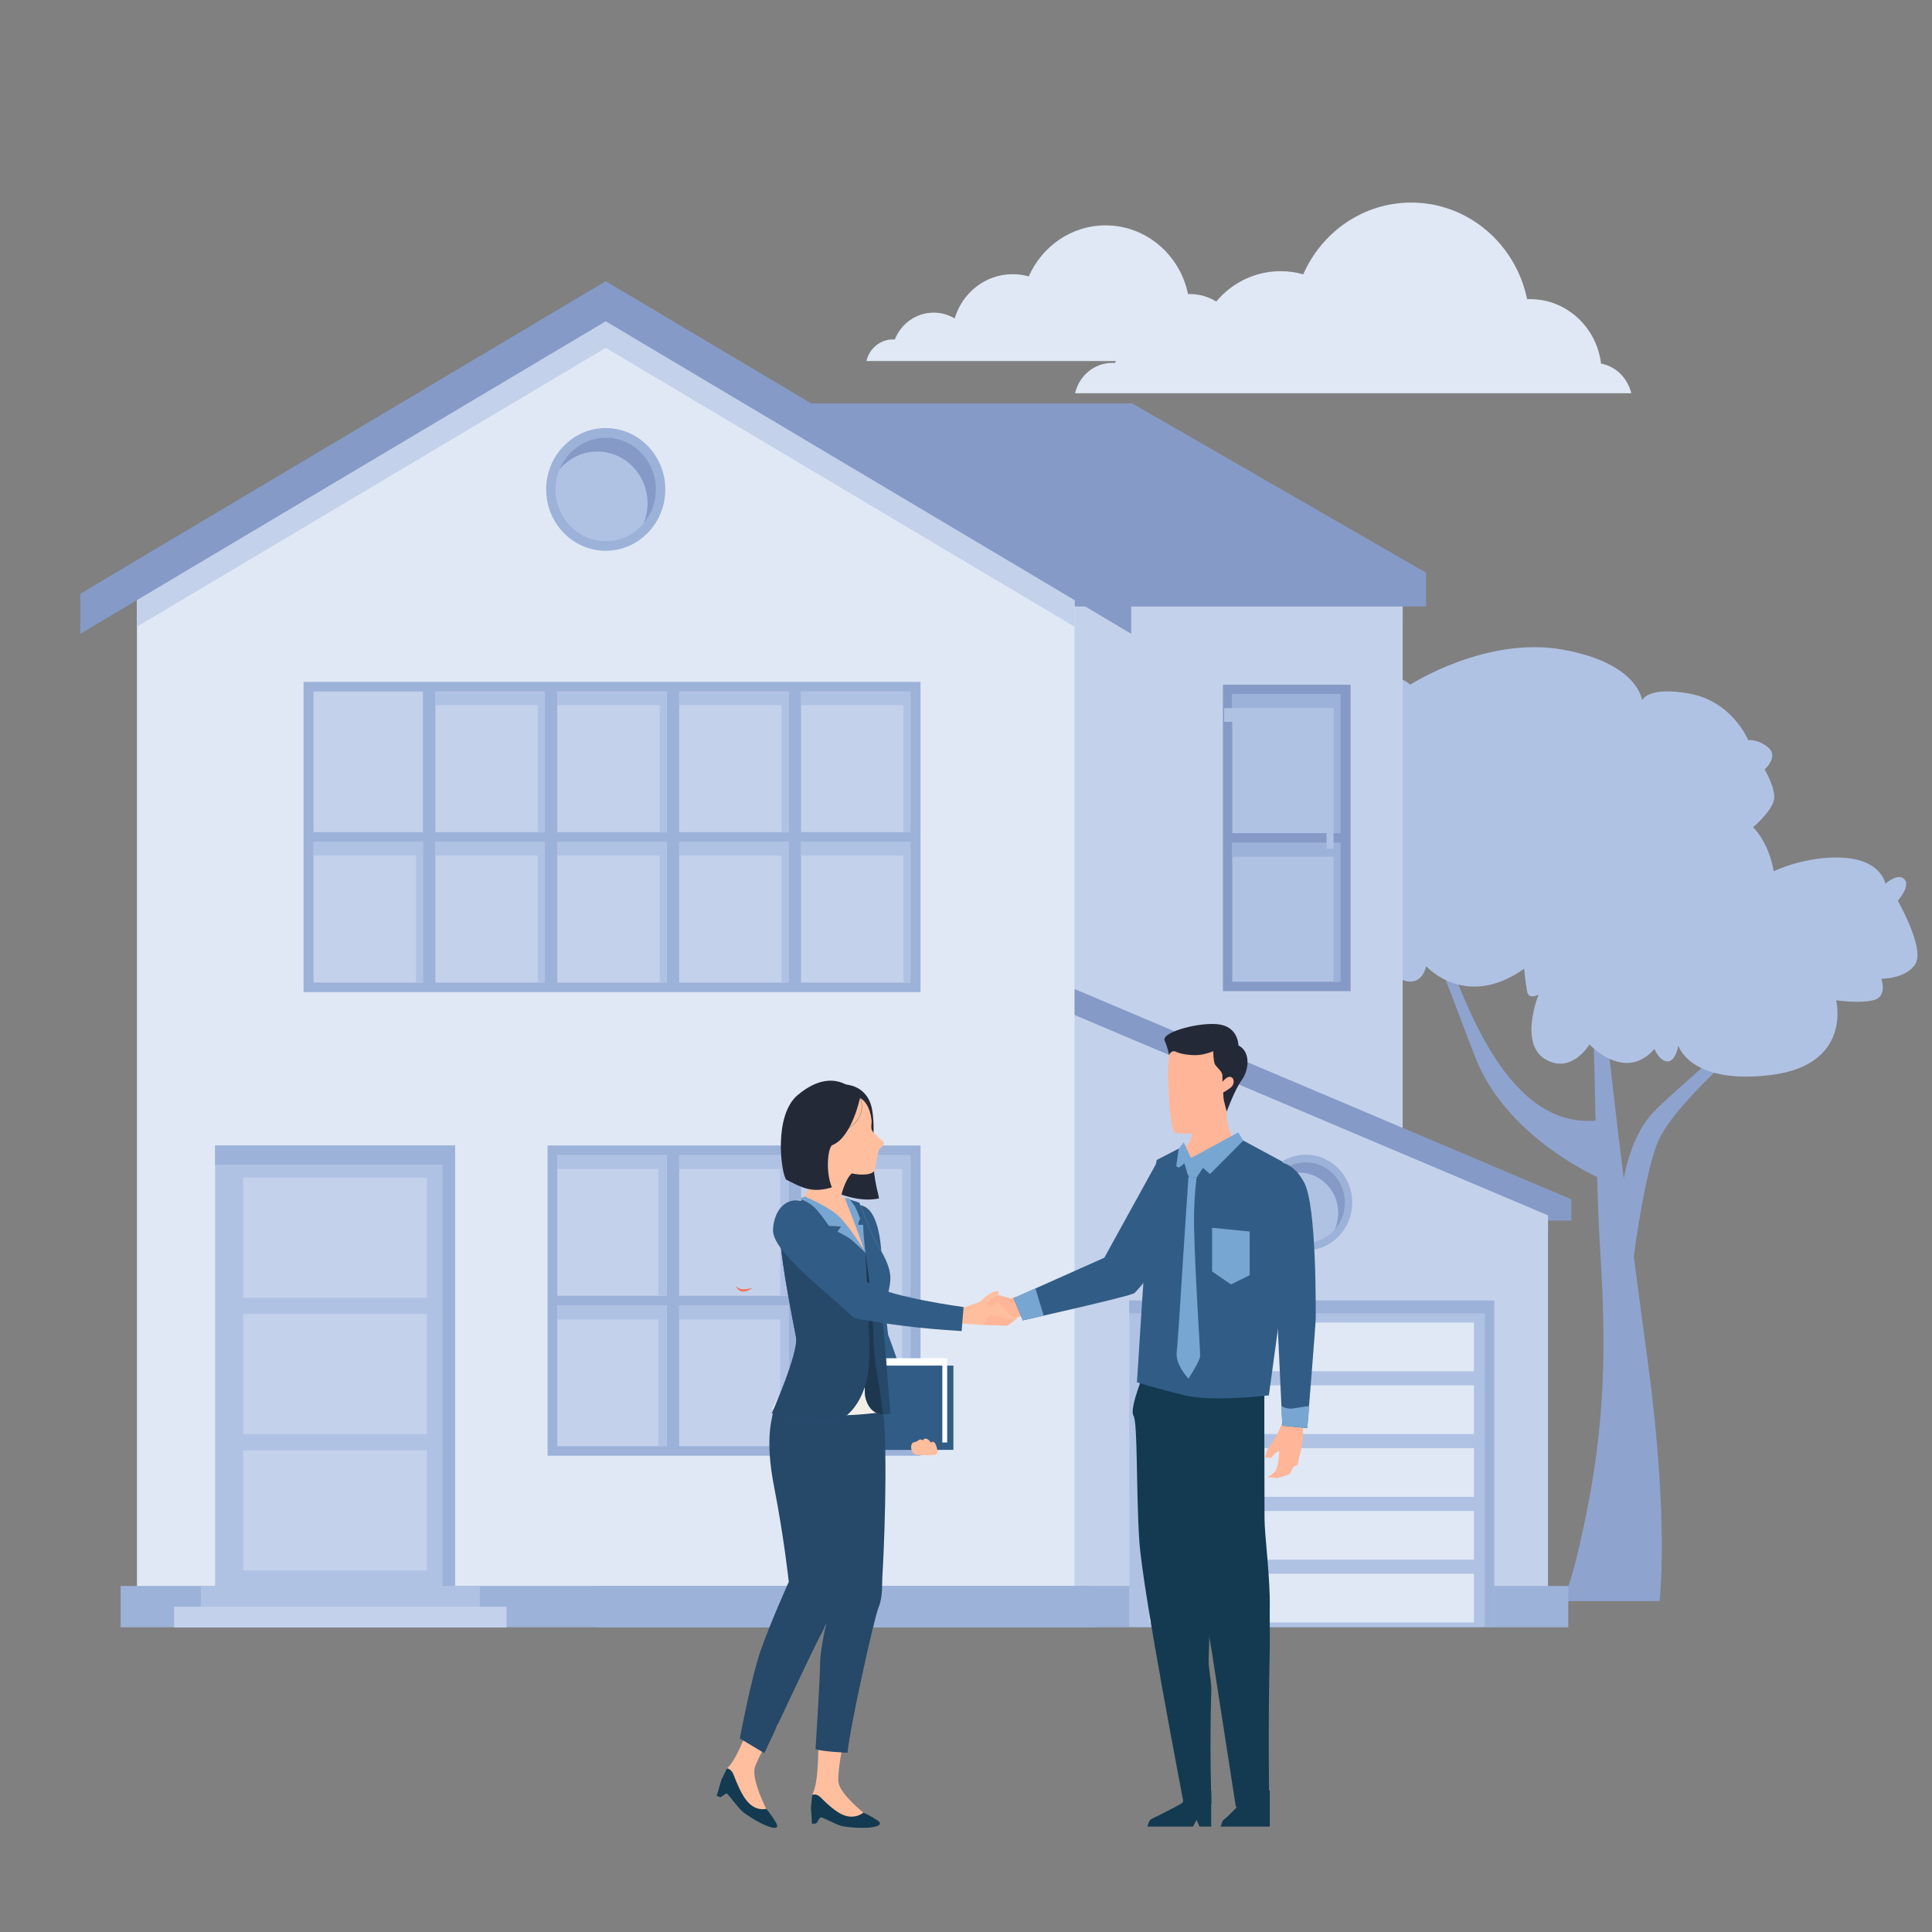 <?xml version="1.0" encoding="utf-8"?>
<!-- Generator: Adobe Illustrator 24.3.0, SVG Export Plug-In . SVG Version: 6.00 Build 0)  -->
<svg version="1.1" id="Layer_1" xmlns="http://www.w3.org/2000/svg" xmlns:xlink="http://www.w3.org/1999/xlink" x="0px" y="0px"
	 viewBox="0 0 2000 2000" style="enable-background:new 0 0 2000 2000;" xml:space="preserve">
<rect x="0" y="0" width="2000" height="2000" fill="#808080" stroke="none"/>
<path style="fill-rule:evenodd;clip-rule:evenodd;fill:#41000A;" d="M11.84,1582.68h-1.08
	C10.76,1582.68,11.12,1582.99,11.84,1582.68z"/>
<path style="fill-rule:evenodd;clip-rule:evenodd;fill:#41000A;" d="M1471.62,1762.87h-0.97
	C1470.65,1762.87,1470.97,1763.16,1471.62,1762.87z"/>
<path style="fill-rule:evenodd;clip-rule:evenodd;fill:#8FA3CF;" d="M1882.47,952.27c-6.97,39.16-47.78,84.69-88.91,123.86
	c20.84-57.1,15.69-114.69,15.69-114.69l-2.55,0.8c0,49.6-19.43,106.15-27.37,127.2c-26.73,24.62-51.93,45.87-66.12,60.14
	c-18.43,18.55-27.65,46.35-32.32,70.24c-7.8-62.35-15.43-127.26-21.18-185.88c72.71-43.04,96.42-148.78,96.42-148.78l-3.2,1
	c-32.85,92.03-80.18,124.36-94.69,132.46c-7.83-83.1-11.43-151.32-5.56-177.35l-8.18,1.43c0,0-3.34,87.52,1.68,152.12
	c2.89,37.25,4.11,101.5,5.58,165.23c-74.27,6.36-117.38-78.38-144.16-146.16c11.51-15.29,42.95-68.7,27.66-181.9l-3.86,0.97
	c0,0,17.76,101.74-29.64,165.83c-7.4-19.58-13.41-36.84-18.44-48.75c-23.21-54.91-53.61-71.87-53.61-71.87l-5.6,5.98
	c34.4,17.97,69.61,124.79,103.22,210.65c28.27,72.23,102.96,112.66,125.96,123.68c0.77,25.71,1.68,49.81,2.92,70.16
	c5.01,83.37,8.35,166.72-13.37,275.08c-16.33,81.53-24.74,92.52-27.42,93.7h102.58c0,0,10.02-81.19-11.69-243.74
	c-4.25-31.82-9.47-70.61-15-112.86c3.3-24.88,11.76-82.25,23.15-114.25c14.83-41.63,87.57-99.67,126.48-139.69
	c32.55-33.46,45.24-93.08,45.24-93.08L1882.47,952.27z"/>
<path style="fill-rule:evenodd;clip-rule:evenodd;fill:#B0C2E4;" d="M1130.71,883.98c0,0-28.22-0.75-67.35,19.16
	c-39.15,19.92-28.09,32.8-28.09,32.8s-27.23,4.68-29.78,18.74c-2.56,14.05,11.06,16.4,11.06,16.4s-13.62,21.08,13.61,44.5
	c27.23,23.44,106.83-5.25,106.83-5.25s-3.41,18.74,5.11,21.08c8.52,2.35,22.98-17.56,22.98-17.56s33.19,53.87,92.76,40.98
	c59.57-12.88,91.06-59.73,91.06-59.73s11.56,72.51,70.28-7.13c0,0,23.82,26.94,39.14,28.11c15.32,1.17,17.95-15.96,17.95-15.96
	s40.86,45.85,101.5,2.68c0,0,1.32,13.95,3.02,23.33c1.7,9.36,11.91,3.51,11.91,3.51s-20.42,50.36,6.8,66.75
	c27.24,16.4,45.96-15.22,45.96-15.22s36.59,39.82,67.23,4.68c0,0,5.11,12.88,13.62,12.88c8.51,0,11.06-16.4,11.06-16.4
	s11.91,40.99,96.17,30.45c84.26-10.54,67.23-77.3,67.23-77.3s22.97,3.53,38.29,0c15.32-3.51,8.51-22.24,8.51-22.24
	s27.24,0,35.76-16.41c8.51-16.38-18.72-64.4-18.72-64.4s13.62-15.24,6.8-22.26c-6.8-7.03-19.58,4.68-19.58,4.68
	s-4.26-24.58-43.4-26.93c-39.15-2.35-72.34,14.05-72.34,14.05s-3.41-26.94-21.28-45.67c0,0,17.87-15.24,21.28-26.94
	c3.41-11.72-9.36-32.8-9.36-32.8s14.46-12.88,4.25-22.24c-10.21-9.37-21.27-8.2-21.27-8.2s-16.18-39.83-60.43-48.02
	c-44.25-8.2-49.36,7.02-49.36,7.02s-3.4-38.63-82.55-52.7c-79.15-14.05-157.45,36.31-157.45,36.31s-11.91-10.54-23.82-8.19
	c-11.91,2.34-8.52,15.22-8.52,15.22s-51.06-32.8-121.7-30.44c-70.64,2.34-62.98,38.63-62.98,38.63s-22.97-15.22-51.07,0
	c-28.07,15.23-19.58,33.97-19.58,33.97s-27.23,10.54-42.54,48.02C1114.42,843.42,1130.71,883.98,1130.71,883.98z"/>
<polygon style="fill-rule:evenodd;clip-rule:evenodd;fill:#C4D1EB;" points="699.86,1637.4 1452.04,1637.4 1452.04,607.54 
	1165.73,442.57 699.86,442.57 "/>
<polygon style="fill-rule:evenodd;clip-rule:evenodd;fill:#C4D1EB;" points="699.86,645.29 699.86,442.57 1165.73,442.57 
	1452.04,607.54 1452.04,645.29 "/>
<polygon style="fill-rule:evenodd;clip-rule:evenodd;fill:#859AC6;" points="675.6,627.85 675.6,417.58 1172.05,417.58 
	1476.31,592.88 1476.31,627.85 "/>
<polygon style="fill-rule:evenodd;clip-rule:evenodd;fill:#859AC6;" points="1068.36,1263.59 1068.36,1005.19 1626.74,1241.53 
	1626.74,1263.59 "/>
<polygon style="fill-rule:evenodd;clip-rule:evenodd;fill:#C4D1EB;" points="1092.62,1042.47 1602.48,1258.27 1602.48,1642.4 
	1092.62,1642.4 "/>
<polygon style="fill-rule:evenodd;clip-rule:evenodd;fill:#C4D1EB;" points="1602.48,1258.27 1602.48,1275.77 1092.62,1059.98 
	1092.62,1042.47 "/>
<polygon style="fill-rule:evenodd;clip-rule:evenodd;fill:#E0E8F5;" points="141.78,1642.4 1112.34,1642.4 1112.34,585.05 
	633.29,308.33 141.78,603.5 "/>
<polygon style="fill-rule:evenodd;clip-rule:evenodd;fill:#C4D1EB;" points="1112.34,648.74 627.07,360.1 141.78,648.74 
	141.78,607.22 627.07,318.59 1112.34,607.22 "/>
<polygon style="fill-rule:evenodd;clip-rule:evenodd;fill:#859AC6;" points="627.07,291.09 1171.02,614.64 1171.02,656.12 
	627.07,332.61 83.11,656.12 83.11,614.64 "/>
<path style="fill-rule:evenodd;clip-rule:evenodd;fill:#9DB2D9;" d="M627.07,570.17c34,0,61.67-28.5,61.67-63.54
	c0-35.02-27.67-63.51-61.67-63.51c-34,0-61.67,28.5-61.67,63.51C565.39,541.68,593.06,570.17,627.07,570.17z"/>
<path style="fill-rule:evenodd;clip-rule:evenodd;fill:#B0C2E4;" d="M575.1,506.63c0,29.59,23.27,53.54,51.97,53.54
	c28.7,0,51.97-23.95,51.97-53.54c0-29.55-23.27-53.52-51.97-53.52C598.37,453.11,575.1,477.09,575.1,506.63z"/>
<path style="fill-rule:evenodd;clip-rule:evenodd;fill:#9DB2D9;" d="M1351.75,1294.41c26.51,0,48.09-22.22,48.09-49.55
	c0-27.31-21.57-49.52-48.09-49.52s-48.08,22.21-48.08,49.52C1303.67,1272.19,1325.24,1294.41,1351.75,1294.41z"/>
<path style="fill-rule:evenodd;clip-rule:evenodd;fill:#B0C2E4;" d="M1311.24,1244.86c0,23.07,18.14,41.75,40.52,41.75
	s40.52-18.68,40.52-41.75c0-23.04-18.15-41.72-40.52-41.72S1311.24,1221.82,1311.24,1244.86z"/>
<rect x="614.85" y="1641.76" style="fill-rule:evenodd;clip-rule:evenodd;fill:#9DB2D9;" width="1008.62" height="42.8"/>
<rect x="124.88" y="1641.76" style="fill-rule:evenodd;clip-rule:evenodd;fill:#9DB2D9;" width="1008.61" height="42.8"/>
<rect x="314.24" y="705.86" style="fill-rule:evenodd;clip-rule:evenodd;fill:#9DB2D9;" width="638.7" height="321.15"/>
<rect x="829.27" y="715.85" style="fill-rule:evenodd;clip-rule:evenodd;fill:#C4D1EB;" width="113.23" height="145.57"/>
<rect x="703.1" y="715.85" style="fill-rule:evenodd;clip-rule:evenodd;fill:#C4D1EB;" width="113.23" height="145.57"/>
<rect x="576.92" y="715.85" style="fill-rule:evenodd;clip-rule:evenodd;fill:#C4D1EB;" width="113.24" height="145.57"/>
<rect x="450.75" y="715.85" style="fill-rule:evenodd;clip-rule:evenodd;fill:#C4D1EB;" width="113.22" height="145.57"/>
<rect x="324.57" y="715.85" style="fill-rule:evenodd;clip-rule:evenodd;fill:#C4D1EB;" width="113.24" height="145.57"/>
<rect x="829.27" y="871.58" style="fill-rule:evenodd;clip-rule:evenodd;fill:#C4D1EB;" width="113.23" height="145.57"/>
<rect x="703.1" y="871.58" style="fill-rule:evenodd;clip-rule:evenodd;fill:#C4D1EB;" width="113.23" height="145.57"/>
<rect x="576.92" y="871.58" style="fill-rule:evenodd;clip-rule:evenodd;fill:#C4D1EB;" width="113.24" height="145.57"/>
<rect x="450.75" y="871.58" style="fill-rule:evenodd;clip-rule:evenodd;fill:#C4D1EB;" width="113.22" height="145.57"/>
<rect x="324.57" y="871.58" style="fill-rule:evenodd;clip-rule:evenodd;fill:#C4D1EB;" width="113.24" height="145.57"/>
<rect x="566.87" y="1185.8" style="fill-rule:evenodd;clip-rule:evenodd;fill:#9DB2D9;" width="386.08" height="321.15"/>
<rect x="222.66" y="1185.8" style="fill-rule:evenodd;clip-rule:evenodd;fill:#B0C2E4;" width="248.42" height="456.6"/>
<polygon style="fill-rule:evenodd;clip-rule:evenodd;fill:#9DB2D9;" points="458.15,1205.79 222.67,1205.79 222.67,1185.79 
	471.08,1185.79 471.08,1642.4 458.15,1642.4 "/>
<rect x="251.77" y="1219.12" style="fill-rule:evenodd;clip-rule:evenodd;fill:#C4D1EB;" width="190.21" height="124.33"/>
<rect x="251.77" y="1360.26" style="fill-rule:evenodd;clip-rule:evenodd;fill:#C4D1EB;" width="190.21" height="124.33"/>
<rect x="251.77" y="1501.39" style="fill-rule:evenodd;clip-rule:evenodd;fill:#C4D1EB;" width="190.21" height="124.34"/>
<rect x="829.27" y="1195.79" style="fill-rule:evenodd;clip-rule:evenodd;fill:#C4D1EB;" width="113.23" height="145.57"/>
<rect x="703.1" y="1195.79" style="fill-rule:evenodd;clip-rule:evenodd;fill:#C4D1EB;" width="113.23" height="145.57"/>
<rect x="576.92" y="1195.79" style="fill-rule:evenodd;clip-rule:evenodd;fill:#C4D1EB;" width="113.24" height="145.57"/>
<rect x="829.27" y="1351.51" style="fill-rule:evenodd;clip-rule:evenodd;fill:#C4D1EB;" width="113.23" height="145.57"/>
<rect x="703.1" y="1351.51" style="fill-rule:evenodd;clip-rule:evenodd;fill:#C4D1EB;" width="113.23" height="145.57"/>
<rect x="576.92" y="1351.51" style="fill-rule:evenodd;clip-rule:evenodd;fill:#C4D1EB;" width="113.24" height="145.57"/>
<rect x="1265.97" y="708.82" style="fill-rule:evenodd;clip-rule:evenodd;fill:#859AC6;" width="132.17" height="317.22"/>
<rect x="1275.63" y="718.69" style="fill-rule:evenodd;clip-rule:evenodd;fill:#B0C2E4;" width="111.85" height="143.78"/>
<rect x="1275.63" y="872.5" style="fill-rule:evenodd;clip-rule:evenodd;fill:#B0C2E4;" width="111.85" height="143.78"/>
<rect x="1168.97" y="1346.24" style="fill-rule:evenodd;clip-rule:evenodd;fill:#B0C2E4;" width="377.84" height="337.94"/>
<polygon style="fill-rule:evenodd;clip-rule:evenodd;fill:#9DB2D9;" points="1537.1,1359.56 1168.97,1359.56 1168.97,1346.24 
	1546.81,1346.24 1546.81,1684.18 1537.1,1684.18 "/>
<rect x="1190" y="1369.1" style="fill-rule:evenodd;clip-rule:evenodd;fill:#E0E8F5;" width="335.78" height="50.38"/>
<rect x="1190" y="1434.11" style="fill-rule:evenodd;clip-rule:evenodd;fill:#E0E8F5;" width="335.78" height="50.38"/>
<rect x="1190" y="1499.12" style="fill-rule:evenodd;clip-rule:evenodd;fill:#E0E8F5;" width="335.78" height="50.39"/>
<rect x="1190" y="1564.14" style="fill-rule:evenodd;clip-rule:evenodd;fill:#E0E8F5;" width="335.78" height="50.38"/>
<rect x="1190" y="1629.13" style="fill-rule:evenodd;clip-rule:evenodd;fill:#E0E8F5;" width="335.78" height="50.39"/>
<rect x="207.95" y="1641.77" style="fill-rule:evenodd;clip-rule:evenodd;fill:#B0C2E4;" width="288.74" height="21.52"/>
<rect x="180.26" y="1663.27" style="fill-rule:evenodd;clip-rule:evenodd;fill:#C4D1EB;" width="344.11" height="21.52"/>
<polygon style="fill-rule:evenodd;clip-rule:evenodd;fill:#9DB2D9;" points="1387.48,718.69 1387.48,862.48 1380.51,862.48 
	1380.51,733.05 1275.63,733.05 1275.63,718.69 "/>
<polygon style="fill-rule:evenodd;clip-rule:evenodd;fill:#9DB2D9;" points="1380.51,886.87 1275.63,886.87 1275.63,872.52 
	1387.48,872.52 1387.48,1016.28 1380.51,1016.28 "/>
<path style="fill-rule:evenodd;clip-rule:evenodd;fill:#859AC6;" d="M1385.3,1255.64c0-23.06-18.15-41.74-40.52-41.74
	c-11.81,0-22.41,5.25-29.81,13.53c6.42-14.33,20.46-24.29,36.79-24.29c22.37,0,40.52,18.68,40.52,41.72
	c0,10.91-4.08,20.8-10.71,28.22C1383.93,1267.77,1385.3,1261.87,1385.3,1255.64z"/>
<path style="fill-rule:evenodd;clip-rule:evenodd;fill:#859AC6;" d="M670.32,521c0-29.56-23.26-53.54-51.96-53.54
	c-15.68,0-29.7,7.18-39.22,18.49c7.85-19.28,26.35-32.84,47.94-32.84c28.7,0,51.97,23.97,51.97,53.52
	c0,13.43-4.82,25.66-12.74,35.05C668.88,535.33,670.32,528.33,670.32,521z"/>
<polygon style="fill-rule:evenodd;clip-rule:evenodd;fill:#B0C2E4;" points="933.79,1210.16 829.27,1210.16 829.27,1195.79 
	942.49,1195.79 942.49,1341.35 933.79,1341.35 "/>
<polygon style="fill-rule:evenodd;clip-rule:evenodd;fill:#B0C2E4;" points="807.61,1210.16 703.1,1210.16 703.1,1195.79 
	816.33,1195.79 816.33,1341.35 807.61,1341.35 "/>
<polygon style="fill-rule:evenodd;clip-rule:evenodd;fill:#B0C2E4;" points="681.44,1210.16 576.93,1210.16 576.93,1195.79 
	690.16,1195.79 690.16,1341.35 681.44,1341.35 "/>
<polygon style="fill-rule:evenodd;clip-rule:evenodd;fill:#B0C2E4;" points="933.79,1365.88 829.27,1365.88 829.27,1351.5 
	942.49,1351.5 942.49,1497.08 933.79,1497.08 "/>
<polygon style="fill-rule:evenodd;clip-rule:evenodd;fill:#B0C2E4;" points="807.61,1365.88 703.1,1365.88 703.1,1351.5 
	816.33,1351.5 816.33,1497.08 807.61,1497.08 "/>
<polygon style="fill-rule:evenodd;clip-rule:evenodd;fill:#B0C2E4;" points="681.44,1365.88 576.93,1365.88 576.93,1351.5 
	690.16,1351.5 690.16,1497.08 681.44,1497.08 "/>
<polygon style="fill-rule:evenodd;clip-rule:evenodd;fill:#B0C2E4;" points="935.22,730.02 829.27,730.02 829.27,715.86 
	942.49,715.86 942.49,861.42 935.22,861.42 "/>
<polygon style="fill-rule:evenodd;clip-rule:evenodd;fill:#B0C2E4;" points="809.05,730.02 703.1,730.02 703.1,715.86 
	816.33,715.86 816.33,861.42 809.05,861.42 "/>
<polygon style="fill-rule:evenodd;clip-rule:evenodd;fill:#B0C2E4;" points="682.87,730.02 576.93,730.02 576.93,715.86 
	690.16,715.86 690.16,861.42 682.87,861.42 "/>
<polygon style="fill-rule:evenodd;clip-rule:evenodd;fill:#B0C2E4;" points="556.7,730.02 450.75,730.02 450.75,715.86 
	563.98,715.86 563.98,861.42 556.7,861.42 "/>
<polygon style="fill-rule:evenodd;clip-rule:evenodd;fill:#B0C2E4;" points="1373.24,747.22 1267.27,747.22 1267.27,733.05 
	1380.51,733.05 1380.51,878.62 1373.24,878.62 "/>
<polygon style="fill-rule:evenodd;clip-rule:evenodd;fill:#B0C2E4;" points="935.22,885.74 829.27,885.74 829.27,871.58 
	942.49,871.58 942.49,1017.15 935.22,1017.15 "/>
<polygon style="fill-rule:evenodd;clip-rule:evenodd;fill:#B0C2E4;" points="809.05,885.74 703.1,885.74 703.1,871.58 
	816.33,871.58 816.33,1017.15 809.05,1017.15 "/>
<polygon style="fill-rule:evenodd;clip-rule:evenodd;fill:#B0C2E4;" points="682.87,885.74 576.93,885.74 576.93,871.58 
	690.16,871.58 690.16,1017.15 682.87,1017.15 "/>
<polygon style="fill-rule:evenodd;clip-rule:evenodd;fill:#B0C2E4;" points="556.7,885.74 450.75,885.74 450.75,871.58 
	563.98,871.58 563.98,1017.15 556.7,1017.15 "/>
<polygon style="fill-rule:evenodd;clip-rule:evenodd;fill:#B0C2E4;" points="430.53,885.74 324.57,885.74 324.57,871.58 
	437.8,871.58 437.8,1017.15 430.53,1017.15 "/>
<path style="fill-rule:evenodd;clip-rule:evenodd;fill:#F27458;" d="M779.31,1332.95c0,0-12.41,4.84-17.63-1.75
	c0,0,1.56,4.92,6.56,5.79C773.24,1337.96,779.31,1332.95,779.31,1332.95z"/>
<path style="fill-rule:evenodd;clip-rule:evenodd;fill:#E0E8F5;" d="M1688.65,407.07h-575.73c4.13-18.02,19.84-31.42,38.6-31.42
	c0.9,0,1.8,0.04,2.7,0.1c9.09-22.93,30.96-39.09,56.49-39.09c11.18,0,21.63,3.1,30.64,8.5c10.97-37.29,44.6-64.43,84.38-64.43
	c8.09,0,15.94,1.13,23.38,3.24c19.27-43.81,62.07-74.27,111.78-74.27c58.96,0,108.21,42.87,119.98,100
	c0.99-0.03,1.98-0.06,2.98-0.06c37.78,0,68.95,29.1,73.55,66.72C1672.81,379.32,1685.08,391.47,1688.65,407.07z"/>
<path style="fill-rule:evenodd;clip-rule:evenodd;fill:#E0E8F5;" d="M1306.55,373.75H896.92c2.94-12.83,14.12-22.37,27.46-22.37
	c0.64,0,1.29,0.03,1.92,0.07c6.47-16.31,22.03-27.81,40.2-27.81c7.95,0,15.39,2.21,21.79,6.05c7.82-26.53,31.73-45.85,60.04-45.85
	c5.75,0,11.34,0.8,16.64,2.31c13.7-31.16,44.16-52.85,79.52-52.85c41.95,0,76.99,30.51,85.36,71.16c0.71-0.02,1.41-0.05,2.12-0.05
	c26.87,0,49.05,20.7,52.33,47.46C1295.27,354.01,1304.01,362.64,1306.55,373.75z"/>
<g>
	<path style="fill:#133A50;" d="M1314.47,1853.62v37.25h-12.11h4.74h-43.43c0,0,1.63-6.78,3.75-7.69
		c2.12-0.91,15.85-15.33,17.06-16.84c1.21-1.51,7.57-16.35,7.57-16.35L1314.47,1853.62z"/>
	<path style="fill:#133A50;" d="M1253.83,1853.62v37.25h-12.11l-3.03-6.97l-3.63,6.97h-47.25c0,0,1.63-6.78,3.75-7.69
		c2.12-0.91,31.08-15.33,32.29-16.84c1.21-1.51,7.57-16.35,7.57-16.35L1253.83,1853.62z"/>
	<path style="fill:#FEB598;" d="M1269.89,1150.66c-0.15,12.73,2.58,18.86,4.85,25.12c2.27,6.26,23.65,13.53,23.65,13.53
		s-64.63,71.81-89.58,71.35c-24.95-0.46,10.9-67.72,10.9-67.72s10.46-6.36,12.73-13.18c2.27-6.83,3.64-22.29,3.64-22.29l29.26-37.44
		L1269.89,1150.66z"/>
	<path style="fill:#FEB598;" d="M1222.11,1079.41c-4.24,2.73-11.5,8.49-11.8,12.73c-0.3,4.24-1.82,16.67-1.21,23.95
		c0.6,7.28,0.91,26.07,2.12,34.56c1.21,8.49,2.28,20.01,4.32,21.53c2.04,1.52,22.31,2.12,26.55,0c4.24-2.12,25.11-23.04,24.21-41.23
		c0,0,8.02,3.79,14.37-12.58c1.66-4.27-12.59-20.63-14.34-25.62c-4.26-12.13-28.77-8.79-35.43-9.7
		C1224.23,1082.14,1222.11,1079.41,1222.11,1079.41z"/>
	<path style="fill:#242938;" d="M1210.17,1092.14c0,0,2.43-5.76,7.28-3.33c4.85,2.43,15.16,3.94,23.04,3.33
		c7.88-0.61,15.46-3.93,15.46-3.93s0,11.21,2.12,14.24c2.12,3.03,6.97,6.67,7.28,10.31c0.3,3.64,0,7.28,0,7.28s4.85-6.37,8.79-5.15
		c3.94,1.21,3.94,7.88,0,10.91c-3.94,3.03-7.88,5.15-7.88,5.15s0,5.15,0.91,9.1c0.91,3.94,2.73,10.61,2.73,10.61
		s8.49-23.04,15.46-32.44c6.97-9.4,10.31-28.8-3.33-36.08c0,0,0-18.19-19.1-21.53c-19.1-3.33-61.24,7.58-57.3,16.67
		C1209.56,1086.38,1210.17,1092.14,1210.17,1092.14z"/>
	<path style="fill:#133A50;" d="M1308.85,1427.17c0,0-0.1,73.85,0.17,144.99c0.07,17.41,6.03,61.65,5.44,91.81
		c-0.21,11.01,0.26,30.33,0,42.04c-1.95,87.26-0.57,160.88-0.57,160.88l-34.49,3.82c0,0-12.44-79.74-24.66-159.22
		c-5.13-33.38-19.04-93.28-22.44-106.8c-11.5-45.73-22.29-187.17-22.29-187.17L1308.85,1427.17z"/>
	<path style="fill:#133A50;" d="M1245.67,1499.83c0,0,1.89,116.03,0.74,137.37c-0.37,6.8,6.36,32.56,5.3,64.51
		c-0.17,5.03-0.34,10.21-0.51,15.49c-0.36,11,3.08,22.45,2.71,33.89c-1.87,57.84,0.14,115.68,0.14,115.68s-28.74,0.73-28.74,0
		c0-0.73-42.37-218.91-45.88-271.5c-3.51-52.59-1.45-122.56-6.11-129.84c-4.66-7.27,12.58-48.43,12.58-48.43l40.68,10.16
		L1245.67,1499.83z"/>
	<path style="fill:#315C85;" d="M1287.05,1180.69l40.56,21.92c0,0,10.27,41.33,9.69,58.15c-0.57,16.82-23.79,183.7-23.79,183.7
		s-58.04,7.05-87.22,0c-29.18-7.05-49.32-13.51-49.32-13.51s10.08-162.86,12.38-179.68c2.3-16.82,8.05-50.45,8.05-50.45l22.85-11.8
		l12.67,9.76L1287.05,1180.69z"/>
	<polygon style="fill:#78A6D2;" points="1225.42,1201.98 1230.27,1218.33 1238.75,1218.94 1251.47,1199.55 1232.9,1198.8 	"/>
	<polygon style="fill:#78A6D2;" points="1281.76,1172.3 1232.9,1198.8 1252.69,1215.3 1287.05,1180.69 	"/>
	<polygon style="fill:#78A6D2;" points="1232.9,1198.8 1216.95,1211.67 1220.23,1189.03 1225.43,1182.59 	"/>
	<polygon style="fill:#78A6D2;" points="1293.66,1320.06 1274.39,1329.63 1254.75,1316.24 1254.75,1271.03 1293.66,1274.85 	"/>
	<path style="fill:#242938;" d="M909.93,1240.61c-27.98,5.96-62.84-12.17-85.89-30.87l9.46-32.13l40.18-55.01
		c0,0,24.64-0.54,29.19,26.52c4.55,27.06-3.8,48.28,6.13,86.7C909.41,1237.42,909.69,1239.02,909.93,1240.61z"/>
	<g>
		<g>
			<path style="fill:#FFBF9F;" d="M946.02,1502.7c0.38,0.53,1.16,1.5,2.17,2.7c7.46,0.03,17.06-10.93,17.98-11.15
				c0.92-0.22,7.17,0.36,9.04,1.46c1.87,1.1,3.52,1.28,4.1-0.58c0.59-1.86-2.74-4.27-5.03-6.19c-2.29-1.92-8.61-4.62-10.77-5.27
				c-2.76-0.83-4.9-4.72-6.59-6.07c-3.65-2.9-9.26-9.23-10.25-13.25c0,0-4.92,1.13-9.7,3.88c-4.79,2.75-4.25,4.06-4.25,4.06
				C937.76,1480.01,944.13,1500.06,946.02,1502.7z"/>
			<path style="fill:#315C85;" d="M896.5,1249.9c-10.78-6.68-28.14-2.11-31.43,12.73c-4.65,20.92,13.43,95.18,20.29,130.01
				c0.65,3.29-2.7-12.64-0.46-5.1c7.97,26.73,29.38,73.64,46.76,98.52c0,0,6.74-10.54,19.09-15.13c0,0-27.3-79.31-31.4-89.27
				c0,0-5.09-40.88-6.82-81.76C911.28,1270.28,904.12,1254.62,896.5,1249.9z"/>
		</g>
		<rect x="840.97" y="1413.67" style="fill:#315C85;" width="145.99" height="87.22"/>
		<rect x="834.53" y="1406.03" style="fill:#FFFFFF;" width="145.99" height="87.22"/>
		<rect x="829.51" y="1413.67" style="fill:#315C85;" width="145.99" height="87.22"/>
		<path style="fill:#FFBF9F;" d="M970.72,1504.01c-0.14-2.42-1.95-14.83-7.24-10.65c-1.18-2.74-5.95-6.43-8.04-2.31
			c-3.86-1.96-3.85-0.17-6.67,1.19c-2.33,1.13-4.46,0.08-5.42,4.22c-0.61,2.61,0.58,7.04,3.1,8.47c2.75,1.56,9.29,1.59,12.51,1.42
			C962.05,1506.19,968.96,1507.1,970.72,1504.01z"/>
	</g>
	<path style="fill:#FFBF9F;" d="M876.54,1240.74c-4.24,0-11.37-5.87-5.15-19.69l-26.56-8.83c0,0-5.94,17.8-13.72,28.21
		c-7.78,10.42,25.26,74.33,44.35,77.43c19.09,3.11,25.75-20.86,25.75-20.86l-13.54-47.05L876.54,1240.74z"/>
	<path style="fill:#FFBF9F;" d="M881.84,1214.71c-6.4,5.15-12.57,23.64-12.34,33.57l-40.87,8.41c0,0,9.08-26.33,13.15-46.21
		c4.07-19.88-0.17-28.27-0.17-28.27L881.84,1214.71z"/>
	<path style="fill:#FFBF9F;" d="M895.75,1141.35c4.5,5.76,6.13,14.39,6.5,18.39c0.37,4-1.41,8,1.08,11.56
		c2.49,3.57,10.97,9.53,11.85,11.61c0.88,2.08-5.01,6.47-5.61,7.95c-0.6,1.48-2.86,13.52-3.87,19.62
		c-1.01,6.1-14.79,6.42-23.85,4.21c-9.07-2.21-22.43-9.89-27.58-12.9c-5.15-3.02-12.65-19.6-12.65-19.6l-6.71-32.61
		c0,0,5.38-17.88,25.76-17.99C881.03,1131.49,890.41,1134.52,895.75,1141.35z"/>
	<path style="fill:#242938;" d="M861.92,1185.33c-4.55,0.96-7.9,26.7-0.76,43.79c-21.32,6.53-31.62-0.13-47.37-8
		c-5.45-7.87-12.92-66.57,11.88-87.44c41.38-34.82,64.83,2.05,64.83,2.05S882.16,1176.84,861.92,1185.33z"/>
	<path style="fill:#AEBFDE;" d="M833.39,1238.84c0,0,13.26,5.28,25.03,18.29c11.77,13.01,28.04,28.4,37.48,39.88
		c0,0-5.83-17.45-8.58-26.66c-3.13-10.49-6.74-26.58-10.79-29.6l13.02,4.24c0,0,11.28,30.72,17.33,41
		c6.05,10.28,15.24,24.49,14.81,38.2c-0.43,13.71-8.97,33.19-7.72,44.94c1.25,11.74-0.31,72.07-0.31,72.07s-27.27,9.01-56.55,7.71
		c-29.29-1.29-26.24-4.61-35.65,1.31c0,0,13.51-49.38,16.95-78.23c2.52-21.15-9.26-57.29-14.38-80.69
		c-5.12-23.4-26.19-22.9-18.29-34.94C813.65,1244.32,833.39,1238.84,833.39,1238.84z"/>
	<g>
		<g>
			<path style="fill:#FFBF9F;" d="M867.93,1845.02c-0.86-5.36,1.33-27.94,9.11-58.58c0.53-2.09,1.08-4.23,1.65-6.41
				c-10.29,0.29-20.58,0.63-30.87,0.92c-1.19,30.84,0.45,62.03-6.99,77.1c0,0,9.04,11.9,19.7,16.99c4.37,2.09,16.62,11.1,22.46,9.8
				c8.38-1.87,10.79-8.4,10.79-8.4S869.92,1857.55,867.93,1845.02z"/>
			<path style="fill:#133A50;" d="M840.82,1858.06c0,0,4.33-1.86,8.83,2.73c6.08,6.2,14.8,14.21,22.24,17.6
				c12.95,5.9,21.87-1.93,21.87-1.93s6.02,2.35,14.46,7.93c9.94,6.58-9.55,9.96-35.16,6.31c-5.61-0.8-21.04-9.28-23.04-9.39
				c-2.07-0.11-4.08,6.48-5.8,6.48c-3.03,0-3.59,0.61-3.59,0.61l-1.17-16.95L840.82,1858.06z"/>
		</g>
		<path style="fill:#264869;" d="M913.85,1456.5c6,49.27,0.54,161.75-0.24,171.8c-0.79,10.05,0.67,24.11-4.06,35.5
			c-4.73,11.39-29.83,124.52-32.2,150.64c0,0-26.8-1.14-33.11-3.82c0,0,4.73-73.15,4.73-89.22c0-16.07,11.04-64.3,14.19-70.99
			c3.15-6.7-7.09-61.49-7.88-73.55c-0.79-12.06-14.19-113.86-14.19-113.86L913.85,1456.5z"/>
		<g>
			<path style="fill:#FFBF9F;" d="M781.13,1830.8c1.02-5.05,9.45-22.81,24.54-45.52c-9.04-2.3-18.08-4.55-27.14-6.73
				c-8.72,22.59-16.57,43.49-25.98,52.09c0,0,3.89,15.43,11.58,25.16c3.16,3.99,10.9,18.17,16.53,19.63
				c8.09,2.1,12.48-2.98,12.48-2.98S778.56,1843.58,781.13,1830.8z"/>
			<path style="fill:#133A50;" d="M752.56,1830.65c0,0,4.49,0.24,6.89,6.65c3.24,8.67,8.2,20.27,13.63,26.91
				c9.44,11.55,20.08,8.25,20.08,8.25s4.53,5,10.08,14.17c6.54,10.81-11.93,5.03-33.39-10.24c-4.7-3.35-15.45-18.49-17.19-19.51
				c-1.8-1.06-5.87,4.25-7.39,3.46c-2.69-1.4-3.4-1.08-3.4-1.08l4.85-16.58L752.56,1830.65z"/>
		</g>
		<path style="fill:#264869;" d="M801.35,1457.28c-1.69,10.19-10.14,30.2,0,81.86c10.14,51.66,15.21,98.38,15.21,98.38
			s-18.59,41.22-28.72,69.94c-10.14,28.72-21.97,92.19-21.97,92.19l25.34,15.21c0,0,49-104.87,57.45-120.68s20.09-40.36,20.72-56.66
			c1.1-28.62,7.45-90,11.91-114.79c2.79-15.53,9.43-62.41,9.43-62.41L801.35,1457.28z"/>
	</g>
	<path style="fill:#F2EFE8;" d="M919.85,1460.84c-1.19-13.53-3.03-28.09-5.68-34.52c-5.6-13.55-12.01-30.01-12.01-30.01
		l-80.01,33.25c-8.8,6.52-16.88,15.52-22.82,29.43C838.94,1467.02,879.86,1467.09,919.85,1460.84z"/>
	<path style="fill:#315C85;" d="M921.69,1324.19c0.43-13.71-8.76-27.92-14.81-38.2c-6.05-10.28-17.33-41-17.33-41l-13.02-4.24
		c4.05,3.02,7.66,19.11,10.79,29.6c2.75,9.21,8.58,26.66,8.58,26.66c-3.26-3.97-2.3,129.23-0.15,148.64
		c5.45,24.63,25.96,17.51,25.96,17.51s-6.48-82.29-7.73-94.04C912.73,1357.38,921.26,1337.9,921.69,1324.19z"/>
	<path style="fill:#264869;" d="M916.93,1348.51c-7.8-1.87-15.51-3.91-23.1-6.3c-0.22,39.35,0.64,91.81,1.93,103.44
		c5.45,24.63,25.96,17.51,25.96,17.51s-6.48-82.29-7.73-94.04C913.38,1363.52,915.01,1356.16,916.93,1348.51z"/>
	<path style="fill:#1D374F;" d="M903.88,1377.92c-0.6-34.03-7.98-80.91-7.98-80.91c-3.26-3.97-2.3,129.23-0.15,148.64
		c3.24,14.66,11.8,18.04,18.21,18.4C910.19,1426.76,904.53,1415.27,903.88,1377.92z"/>
	<path style="fill:#315C85;" d="M808.33,1267.92c2.87-8.67,25.07-29.09,25.07-29.09s48.02,30.46,62.51,58.17
		c0,0,5.51,92.46,2.95,120.5c-2.56,28.04-20.28,58.89-49.44,55.77c-29.17-3.13-50.33-10.12-50.33-10.12s27.99-63.18,24.96-78.85
		C818.9,1357.76,803.82,1281.56,808.33,1267.92z"/>
	<path style="fill:#264869;" d="M807.94,1285.47c2.19,28,12.12,78.29,16.1,98.84c3.03,15.67-24.96,78.85-24.96,78.85
		s21.17,6.99,50.33,10.12c29.16,3.13,46.88-27.73,49.44-55.77c1.2-13.15,0.62-40.49-0.33-65.81
		C865.08,1333.96,831.86,1313.85,807.94,1285.47z"/>
	<path style="fill:none;stroke:#242938;stroke-width:0.224;stroke-miterlimit:10;" d="M887.89,1132.09
		c5.84,7.17,5.49,18.14,0.59,25.98c-4.9,7.84-13.55,12.78-22.53,14.97"/>
	<g>
		<path style="fill:#FFBF9F;" d="M989.46,1353.93c4.24,0.89,12.77-1.54,17.15-3.67c2.04-0.99,6.68-1.24,8.71-3.47
			c1.6-1.75,7.01-6.48,9.86-7.78c2.85-1.3,6.63-3.34,8.12-1.95c1.49,1.4,0.57,2.87-1.31,4.13c-1.88,1.26,0.63,8.81,5.64,7.44
			c5.01-1.36,10.89-5.65,13.75-6.46c2.86-0.81,3.24,3.51,3.24,3.51s2.48,2.33,2.3,4.26c-0.18,1.93-0.46,4.18-1.12,5.89
			c-0.67,1.71-2.23,5.73-2.41,7.66c-0.18,1.93-6.67,6.64-9.28,7.69c-2.61,1.05-15.41,0.14-18.76,0.73
			c-3.35,0.59-25.15-2.49-34.74-1.21c0,0-1.47-0.09-1.9-5.85C988.29,1359.08,989.46,1353.93,989.46,1353.93z"/>
		<path style="fill:#315C85;" d="M828.38,1243.17c-12.9-3.13-26.71,6.99-28.17,29.38c-1.46,22.39,53.19,62.91,80.15,88.49
			c2.54,2.41,4.17,3.91,12.31,5.21c28.84,4.59,54.93,8.77,102.83,11.68c0,0,0.74-11.14,2.01-24.87c0,0-74.66-10-95.95-23.26
			c0,0-15.13-9.69-28.38-34.47C858.63,1268.09,846.45,1247.55,828.38,1243.17z"/>
	</g>
	<g>
		<path style="fill:#FEB598;" d="M1330.35,1456.33c-0.18,4.76-0.5,8.45-1.09,10.48c-3.98,13.77-10.11,23.53-13.87,28.29
			c-3.76,4.76-5.87,13.65-5.87,13.65l6.07,0.54c0,0,2.27-2.68,3.98-4.3c1.71-1.62,4.75-3.14,4.71-1.94
			c-0.04,1.19-0.97,13.37-3.19,18.27c-2.22,4.9-9.17,7.76-9.17,7.76l10.14,1.09l9.18-2.76l3.68-1.38l3.89-7.33l4.36-2.42
			c0,0,3.37-13.04,5.02-22.46c1.66-9.42,0.18-12.75-0.09-27.35c-0.03-1.75,0.31-5.18,0.88-9.86
			C1342.76,1456.56,1336.55,1456.45,1330.35,1456.33z"/>
		<path style="fill:#315C85;" d="M1327.5,1475.92l25.75,2.52c0,0,8.97-109.49,8.8-114.3c-0.16-4.81,1.27-114.39-11.85-139.74
			c-10.63-20.54-27.1-25.06-40.99-20.25c-13.89,4.81-8.07,36.69-8.07,36.69l21.16,124.12L1327.5,1475.92z"/>
		<path style="fill:#78A6D2;" d="M1339.95,1457.83c-5.25,0.93-9.84-0.1-13.56-2.32l1.11,20.41l25.75,2.52c0,0,0.92-9.68,2.17-22.97
			C1350.25,1456.16,1345.09,1456.92,1339.95,1457.83z"/>
	</g>
	<g>
		<path style="fill:#FEB598;" d="M1061,1342.73l-14.7,1.45c0,0-7.89-2.35-10.54-3.09c-4.85-1.35-7.6,3.09-7.6,3.09l4.74,3.66
			l11.71,12.29c0,0,5.36,4.42,8.79,3.37c3.43-1.05,13.5-3.94,13.5-3.94L1061,1342.73z"/>
		<path style="fill:#315C85;" d="M1049.19,1343.91l9.62,22.9c0,0,111.37-24.89,115.57-28.22c2.56-2.02,27.36-31.54,46.43-54.4
			c12.33-14.78,22.27-26.78,22.27-26.78s-4.91-37.93-18.93-46.58c-14.02-8.65-25.94-8.65-25.94-8.65l-55.01,99.81L1049.19,1343.91z"
			/>
		<path style="fill:#78A6D2;" d="M1071.95,1333.76l-22.76,10.15l9.62,22.9c0,0,8.85-1.98,21.65-4.89
			C1077.48,1352.58,1074.64,1343.19,1071.95,1333.76z"/>
	</g>
	<path style="fill:#78A6D2;" d="M1230.27,1218.33c0,0-2.44,35.87-5.15,78.16c-2.86,44.63-6.03,95.97-6.96,102.82
		c-1.82,13.33,12.11,27.86,12.11,27.86s11.51-17.57,12.11-23.02c0.39-3.52-5.06-79.61-6.26-133.16
		c-0.66-29.44,2.62-52.06,2.62-52.06L1230.27,1218.33z"/>
	<path style="fill:#78A6D2;" d="M833.39,1238.84c0,0,19.05,7.51,32.18,17.85c13.13,10.34,30.33,40.32,30.33,40.32
		s-11.34-11.22-16.3-15c-2.27-1.73-12.62-7.03-12.62-7.03l3.7-5.32l-12.62-0.63c0,0-5.48-8.36-11.91-15.84
		c-9.09-10.58-19.12-12.11-19.12-12.11L833.39,1238.84z"/>
	<path style="fill:#78A6D2;" d="M874.56,1240.35c0.76,2.03,4.71,12.15,8.31,21.42c3.6,9.26,13.04,35.24,13.04,35.24
		s-1.54-13.8-1.89-18.94c-0.34-5.15-0.51-10.14-0.51-10.14h-5.15c0,0,0.34-4.1,2.14-5.98c0,0-3.07-8.75-5.27-12.52
		c-2.19-3.77-6.61-9.06-6.61-9.06L874.56,1240.35z"/>
	<path style="fill:#FEB598;" d="M1018.4,1370.96c3.44-6.14,4.27-9.4,7.66-9.74c3.4-0.34,3.28,1.88,3.28,1.88s3.8-1.72,5.27-0.49
		c1.47,1.23,1.47,1.23,1.47,1.23s1.79-0.08,3.85,0.21s3.03,2.03,3.03,2.03s4.42-2.68,4.42,0s-3.69,6.36-5.65,6.36
		C1039.78,1372.43,1018.4,1370.96,1018.4,1370.96z"/>
	<path style="fill:#FEB598;" d="M1032,1341.2c-3.84,2.35-9.17,6.38-9.21,8.81c-0.04,2.43,2.15,3.09,4.61,1.51
		c2.46-1.57,10.24-4.45,10.24-4.45l3.29-1.46L1032,1341.2z"/>
</g>
</svg>
